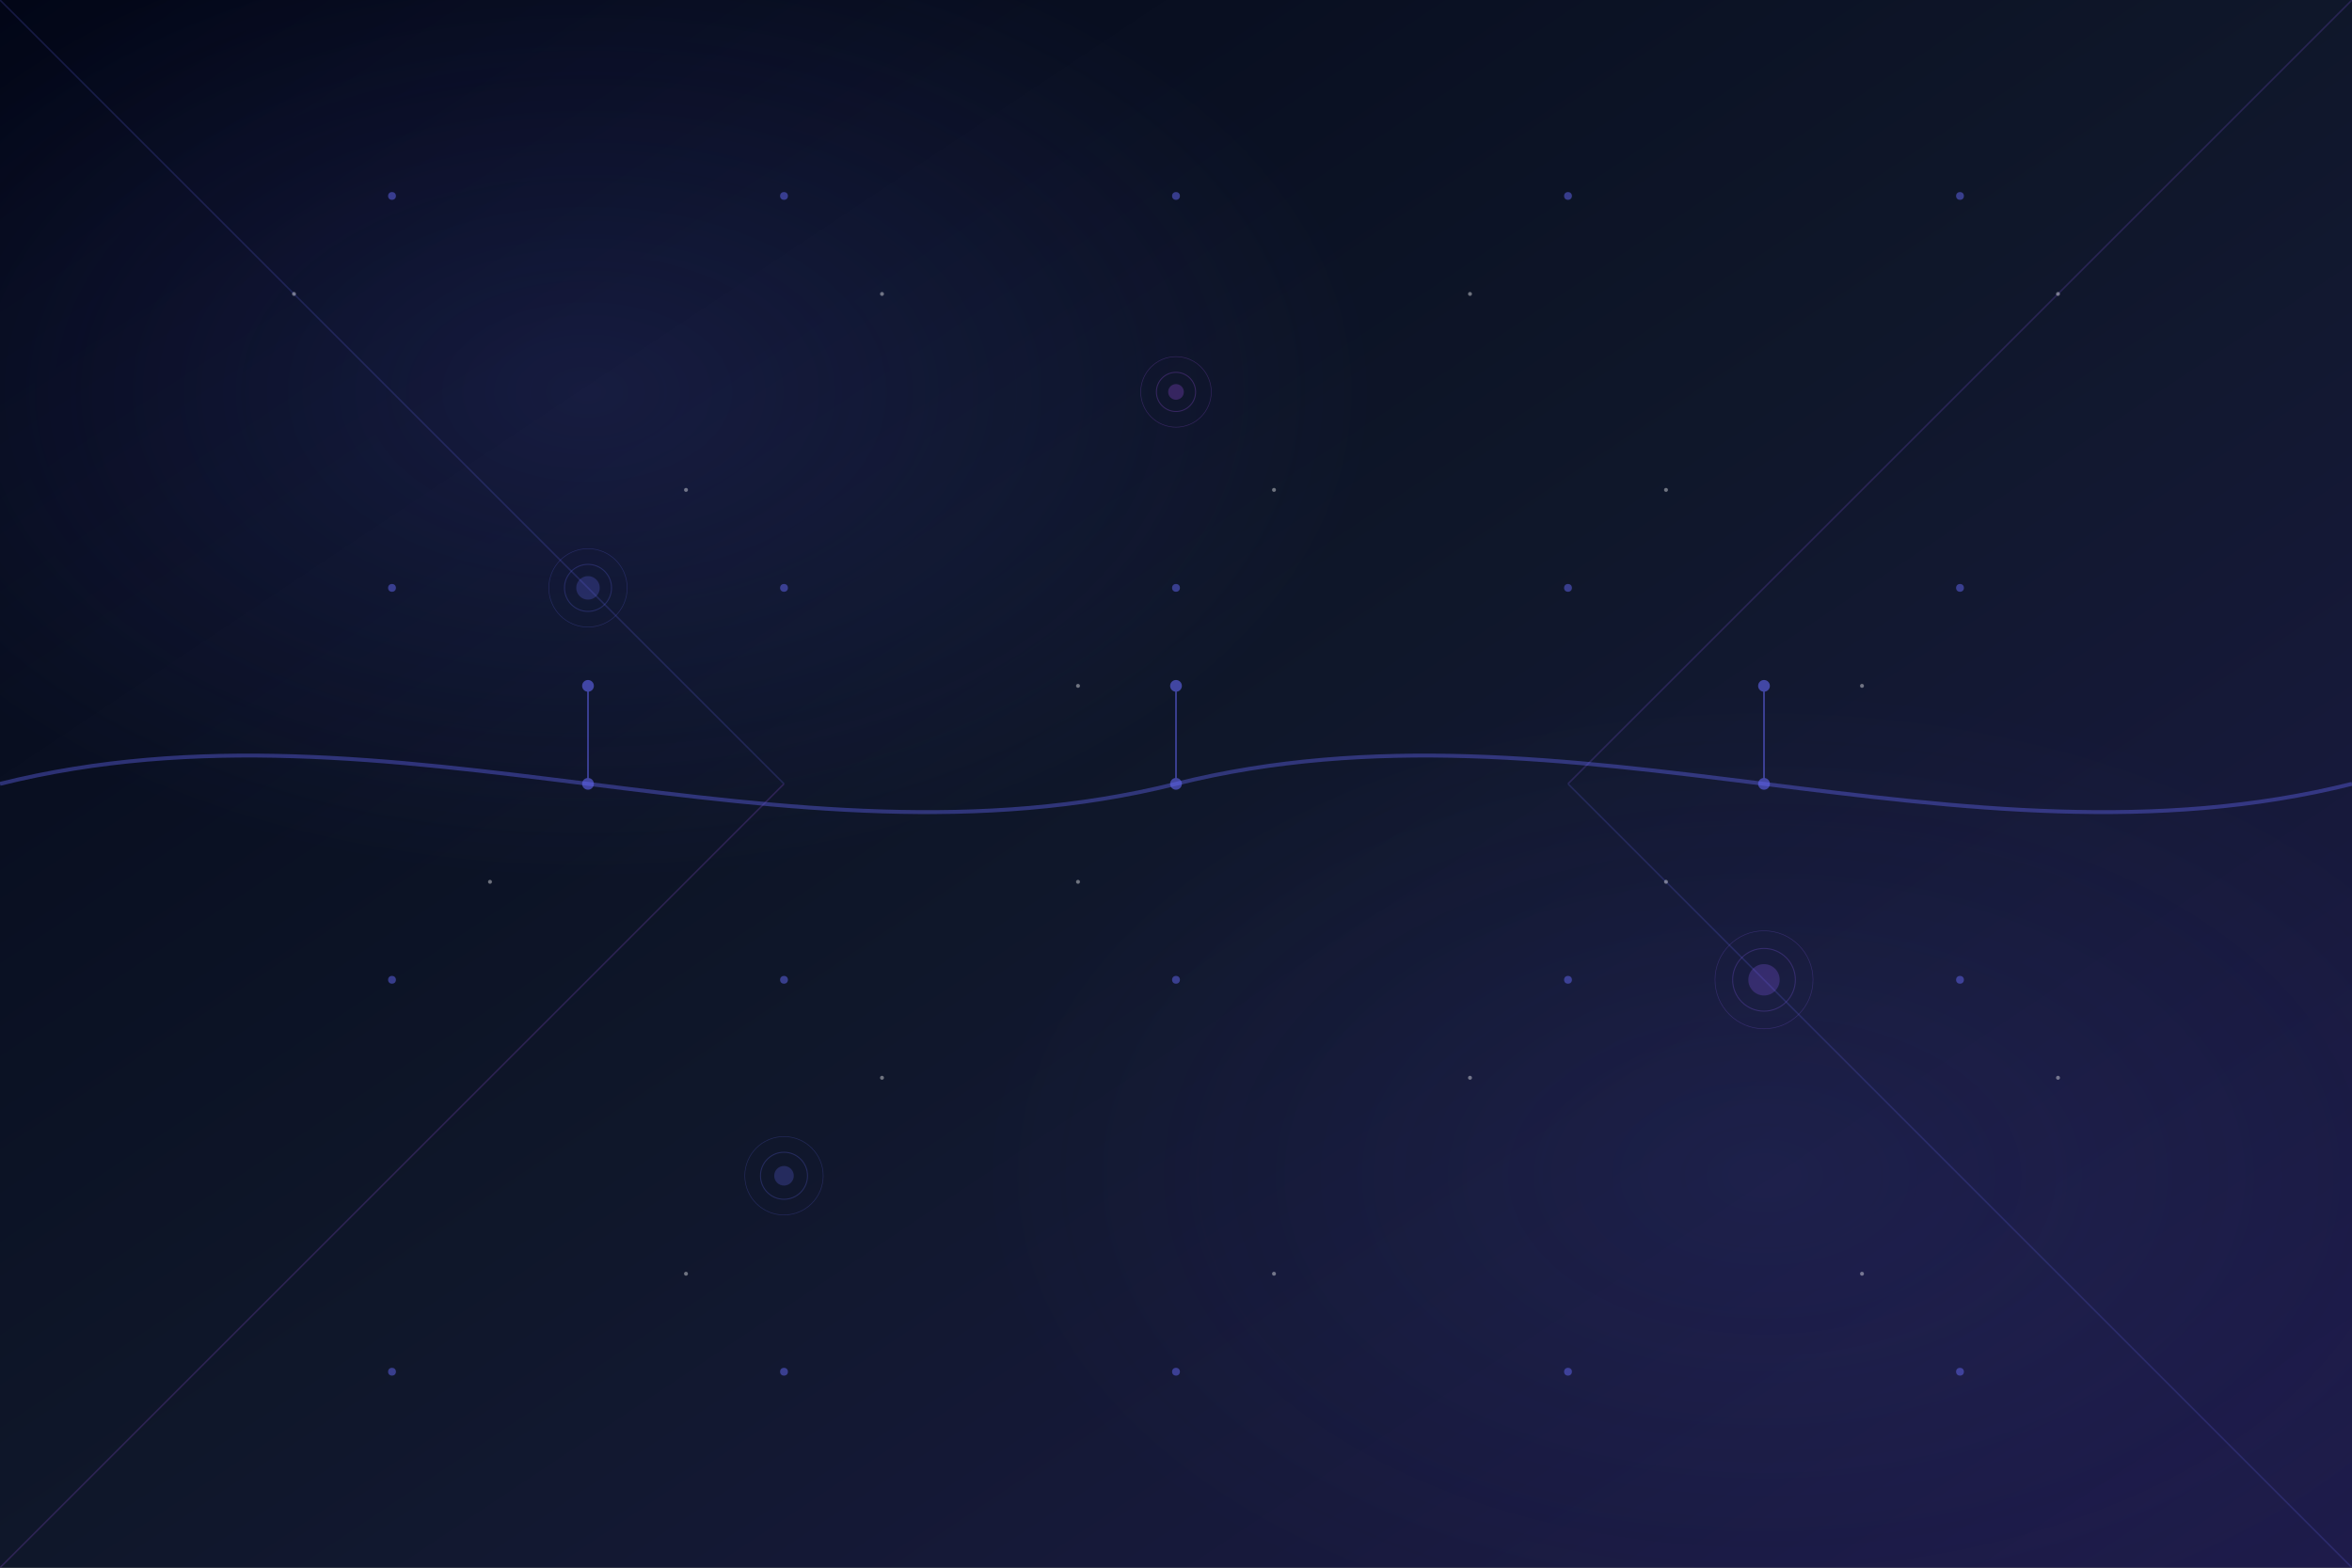 <?xml version="1.0" encoding="UTF-8"?>
<svg xmlns="http://www.w3.org/2000/svg" viewBox="0 0 1200 800">
  <rect x="0" y="0" width="1200" height="800" fill="#333333" stroke="none"/>
  <!-- Moderner Gradient-Mesh Hintergrund -->
  <defs>
    <linearGradient id="bgGradient" x1="0%" y1="0%" x2="100%" y2="100%">
      <stop offset="0%" style="stop-color:#020617" />
      <stop offset="50%" style="stop-color:#0f172a" />
      <stop offset="100%" style="stop-color:#1e1b4b" />
    </linearGradient>
    
    <!-- Gradient für Mesh-Linien -->
    <linearGradient id="lineGradient" x1="0%" y1="0%" x2="100%" y2="100%">
      <stop offset="0%" style="stop-color:#4f46e5" stop-opacity="0.2" />
      <stop offset="50%" style="stop-color:#6366f1" stop-opacity="0.2" />
      <stop offset="100%" style="stop-color:#8b5cf6" stop-opacity="0.2" />
    </linearGradient>
    
    <!-- Gradient für Glanzpunkte -->
    <radialGradient id="highlightGradient" cx="50%" cy="50%" r="50%" fx="50%" fy="50%">
      <stop offset="0%" style="stop-color:#6366f1" stop-opacity="0.3" />
      <stop offset="100%" style="stop-color:#6366f1" stop-opacity="0" />
    </radialGradient>
  </defs>
  
  <!-- Hintergrund -->
  <rect width="100%" height="100%" fill="url(#bgGradient)" />
  
  <!-- Subtile Glanzpunkte -->
  <ellipse cx="300" cy="200" rx="400" ry="250" fill="url(#highlightGradient)" opacity="0.5" />
  <ellipse cx="900" cy="600" rx="400" ry="250" fill="url(#highlightGradient)" opacity="0.3" />
  
  <!-- Modernes Mesh-Gitter -->
  <g opacity="0.15">
    <!-- Horizontale Linien -->
    <line x1="0" y1="100" x2="1200" y2="100" stroke="url(#lineGradient)" stroke-width="0.5" />
    <line x1="0" y1="200" x2="1200" y2="200" stroke="url(#lineGradient)" stroke-width="0.5" />
    <line x1="0" y1="300" x2="1200" y2="300" stroke="url(#lineGradient)" stroke-width="0.5" />
    <line x1="0" y1="400" x2="1200" y2="400" stroke="url(#lineGradient)" stroke-width="0.5" />
    <line x1="0" y1="500" x2="1200" y2="500" stroke="url(#lineGradient)" stroke-width="0.5" />
    <line x1="0" y1="600" x2="1200" y2="600" stroke="url(#lineGradient)" stroke-width="0.5" />
    <line x1="0" y1="700" x2="1200" y2="700" stroke="url(#lineGradient)" stroke-width="0.5" />
    
    <!-- Vertikale Linien -->
    <line x1="100" y1="0" x2="100" y2="800" stroke="url(#lineGradient)" stroke-width="0.5" />
    <line x1="200" y1="0" x2="200" y2="800" stroke="url(#lineGradient)" stroke-width="0.5" />
    <line x1="300" y1="0" x2="300" y2="800" stroke="url(#lineGradient)" stroke-width="0.5" />
    <line x1="400" y1="0" x2="400" y2="800" stroke="url(#lineGradient)" stroke-width="0.5" />
    <line x1="500" y1="0" x2="500" y2="800" stroke="url(#lineGradient)" stroke-width="0.5" />
    <line x1="600" y1="0" x2="600" y2="800" stroke="url(#lineGradient)" stroke-width="0.5" />
    <line x1="700" y1="0" x2="700" y2="800" stroke="url(#lineGradient)" stroke-width="0.5" />
    <line x1="800" y1="0" x2="800" y2="800" stroke="url(#lineGradient)" stroke-width="0.5" />
    <line x1="900" y1="0" x2="900" y2="800" stroke="url(#lineGradient)" stroke-width="0.5" />
    <line x1="1000" y1="0" x2="1000" y2="800" stroke="url(#lineGradient)" stroke-width="0.5" />
    <line x1="1100" y1="0" x2="1100" y2="800" stroke="url(#lineGradient)" stroke-width="0.5" />
  </g>
  
  <!-- Diagonale interessante Linien -->
  <g opacity="0.2">
    <line x1="0" y1="0" x2="400" y2="400" stroke="#6366f1" stroke-width="0.8" />
    <line x1="1200" y1="0" x2="800" y2="400" stroke="#8b5cf6" stroke-width="0.8" />
    <line x1="0" y1="800" x2="400" y2="400" stroke="#a855f7" stroke-width="0.8" />
    <line x1="1200" y1="800" x2="800" y2="400" stroke="#6366f1" stroke-width="0.8" />
  </g>
  
  <!-- Moderne Wellenform in der Mitte -->
  <path d="M 0 400 C 200 350, 400 450, 600 400 C 800 350, 1000 450, 1200 400" fill="none" stroke="#6366f1" stroke-width="2" stroke-opacity="0.4" />
  
  <!-- Kreise an Schnittpunkten für visuelles Interesse -->
  <g>
    <circle cx="200" cy="100" r="2" fill="#6366f1" opacity="0.5" />
    <circle cx="400" cy="100" r="2" fill="#6366f1" opacity="0.5" />
    <circle cx="600" cy="100" r="2" fill="#6366f1" opacity="0.5" />
    <circle cx="800" cy="100" r="2" fill="#6366f1" opacity="0.5" />
    <circle cx="1000" cy="100" r="2" fill="#6366f1" opacity="0.5" />
    
    <circle cx="200" cy="300" r="2" fill="#6366f1" opacity="0.5" />
    <circle cx="400" cy="300" r="2" fill="#6366f1" opacity="0.5" />
    <circle cx="600" cy="300" r="2" fill="#6366f1" opacity="0.5" />
    <circle cx="800" cy="300" r="2" fill="#6366f1" opacity="0.5" />
    <circle cx="1000" cy="300" r="2" fill="#6366f1" opacity="0.5" />
    
    <circle cx="200" cy="500" r="2" fill="#6366f1" opacity="0.5" />
    <circle cx="400" cy="500" r="2" fill="#6366f1" opacity="0.5" />
    <circle cx="600" cy="500" r="2" fill="#6366f1" opacity="0.5" />
    <circle cx="800" cy="500" r="2" fill="#6366f1" opacity="0.5" />
    <circle cx="1000" cy="500" r="2" fill="#6366f1" opacity="0.5" />
    
    <circle cx="200" cy="700" r="2" fill="#6366f1" opacity="0.5" />
    <circle cx="400" cy="700" r="2" fill="#6366f1" opacity="0.5" />
    <circle cx="600" cy="700" r="2" fill="#6366f1" opacity="0.5" />
    <circle cx="800" cy="700" r="2" fill="#6366f1" opacity="0.5" />
    <circle cx="1000" cy="700" r="2" fill="#6366f1" opacity="0.5" />
  </g>
  
  <!-- Float-Effekt-Elemente - subtil schwebende Formen -->
  <g opacity="0.25">
    <!-- Floating circle 1 -->
    <circle cx="300" cy="300" r="6" fill="#6366f1" />
    <circle cx="300" cy="300" r="12" fill="none" stroke="#6366f1" stroke-width="0.5" />
    <circle cx="300" cy="300" r="20" fill="none" stroke="#6366f1" stroke-width="0.3" />
    
    <!-- Floating circle 2 -->
    <circle cx="900" cy="500" r="8" fill="#8b5cf6" />
    <circle cx="900" cy="500" r="16" fill="none" stroke="#8b5cf6" stroke-width="0.5" />
    <circle cx="900" cy="500" r="25" fill="none" stroke="#8b5cf6" stroke-width="0.3" />
    
    <!-- Floating circle 3 -->
    <circle cx="600" cy="200" r="4" fill="#a855f7" />
    <circle cx="600" cy="200" r="10" fill="none" stroke="#a855f7" stroke-width="0.5" />
    <circle cx="600" cy="200" r="18" fill="none" stroke="#a855f7" stroke-width="0.3" />
    
    <!-- Floating circle 4 -->
    <circle cx="400" cy="600" r="5" fill="#6366f1" />
    <circle cx="400" cy="600" r="12" fill="none" stroke="#6366f1" stroke-width="0.5" />
    <circle cx="400" cy="600" r="20" fill="none" stroke="#6366f1" stroke-width="0.3" />
  </g>
  
  <!-- Subtle data points symbolizing calculations -->
  <g opacity="0.6">
    <line x1="300" y1="350" x2="300" y2="400" stroke="#6366f1" stroke-width="0.8" />
    <line x1="600" y1="350" x2="600" y2="400" stroke="#6366f1" stroke-width="0.8" />
    <line x1="900" y1="350" x2="900" y2="400" stroke="#6366f1" stroke-width="0.8" />
    
    <circle cx="300" cy="350" r="3" fill="#6366f1" />
    <circle cx="600" cy="350" r="3" fill="#6366f1" />
    <circle cx="900" cy="350" r="3" fill="#6366f1" />
    
    <circle cx="300" cy="400" r="3" fill="#6366f1" />
    <circle cx="600" cy="400" r="3" fill="#6366f1" />
    <circle cx="900" cy="400" r="3" fill="#6366f1" />
  </g>
  
  <!-- Floating small dots for more modern tech feel -->
  <g opacity="0.4">
    <circle cx="150" cy="150" r="1" fill="white" />
    <circle cx="350" cy="250" r="1" fill="white" />
    <circle cx="450" cy="150" r="1" fill="white" />
    <circle cx="550" cy="350" r="1" fill="white" />
    <circle cx="650" cy="250" r="1" fill="white" />
    <circle cx="750" cy="150" r="1" fill="white" />
    <circle cx="850" cy="250" r="1" fill="white" />
    <circle cx="950" cy="350" r="1" fill="white" />
    <circle cx="1050" cy="150" r="1" fill="white" />
    
    <circle cx="250" cy="450" r="1" fill="white" />
    <circle cx="350" cy="650" r="1" fill="white" />
    <circle cx="450" cy="550" r="1" fill="white" />
    <circle cx="550" cy="450" r="1" fill="white" />
    <circle cx="650" cy="650" r="1" fill="white" />
    <circle cx="750" cy="550" r="1" fill="white" />
    <circle cx="850" cy="450" r="1" fill="white" />
    <circle cx="950" cy="650" r="1" fill="white" />
    <circle cx="1050" cy="550" r="1" fill="white" />
  </g>
</svg>

